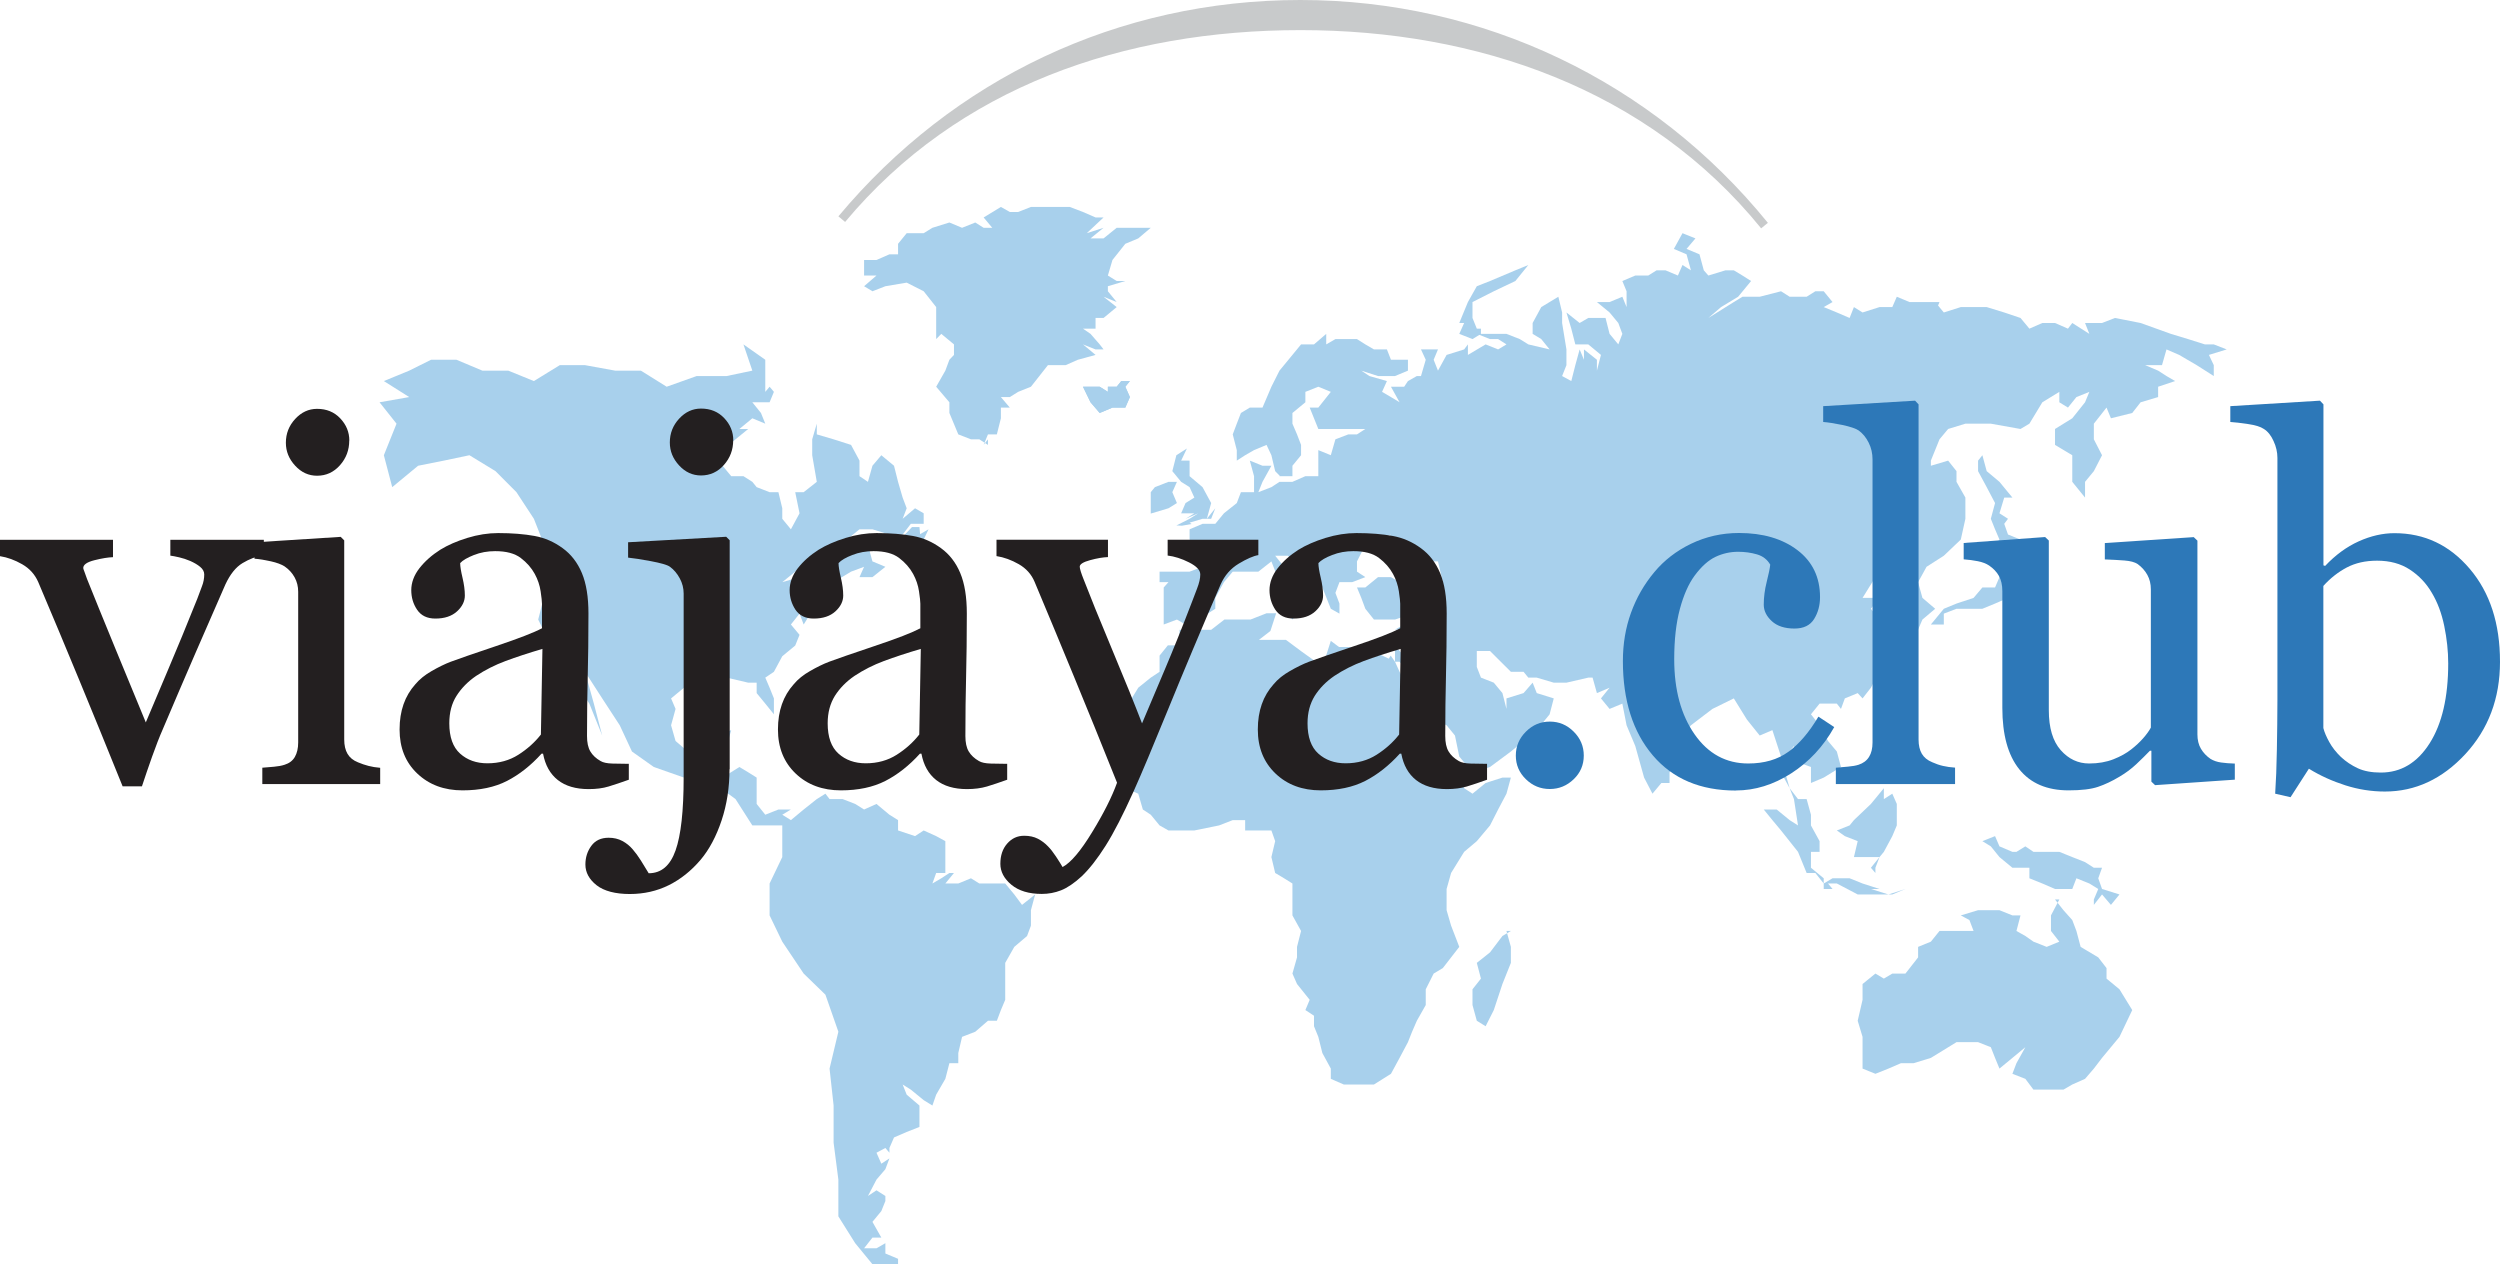 <?xml version="1.0" encoding="UTF-8"?><svg id="Layer_1" xmlns="http://www.w3.org/2000/svg" viewBox="0 0 278.1 140.63"><defs><style>.cls-1{fill:#a8d0ec;}.cls-2{fill:#c8cacb;}.cls-3{fill:#231f20;}.cls-4{fill:#2d78b8;}</style></defs><g><g><polygon class="cls-1" points="86.09 43.59 85.61 44.75 84.17 44.75 83.69 44.75 84.65 45.94 85.13 47.13 83.69 46.53 82.25 47.72 83.23 47.72 81.82 48.87 80.38 50.07 80.38 51.81 81.34 52.97 82.7 52.97 83.69 53.6 84.17 54.19 85.61 54.75 86.59 54.75 87.02 56.54 87.02 57.71 87.98 58.88 88.94 57.1 88.46 54.75 89.4 54.75 90.86 53.6 90.35 50.64 90.35 48.87 90.86 47.13 90.86 48.32 92.73 48.87 94.67 49.49 95.61 51.24 95.61 52.97 96.55 53.6 97.05 51.81 98.04 50.64 99.45 51.81 99.9 53.6 100.41 55.35 100.86 56.54 100.41 57.71 101.79 56.54 102.75 57.1 102.75 58.27 101.32 58.27 100.41 59.46 99.45 60.02 98.94 59.46 97.05 58.88 95.61 58.88 94.2 60.02 91.28 61.82 88.46 63.59 87.02 64.76 88.94 64.2 90.35 63.05 92.28 61.82 93.26 60.63 95.13 60.02 96.55 59.46 96.55 60.63 97.05 62.45 98.49 63.05 97.05 64.2 95.61 64.2 96.12 63.05 94.67 63.59 92.73 64.76 92.73 65.95 91.82 66.51 90.86 67.14 89.4 69.47 88.94 68.26 87.98 69.47 88.94 70.62 88.46 71.81 87.02 73 86.09 74.73 85.13 75.38 85.61 76.5 86.09 77.69 86.09 79.46 85.13 78.27 84.17 77.1 84.17 75.94 83.23 75.94 80.83 75.38 79.39 75.94 78.46 75.38 77.02 75.94 76.09 76.5 74.65 77.69 75.15 78.86 74.65 80.68 75.15 82.43 76.52 83.6 77.95 84.16 78.97 82.99 79.88 81.82 81.34 81.22 80.83 82.99 80.83 84.79 80.38 86.5 82.25 85.32 83.23 85.91 84.17 86.5 84.17 87.68 84.17 89.43 84.17 90.63 84.17 89.43 85.13 90.63 86.59 90.05 87.98 90.05 87.02 90.63 87.98 91.23 89.4 90.05 90.86 88.89 91.82 88.29 92.28 88.89 93.74 88.89 95.13 89.43 96.12 90.05 97.5 89.43 98.94 90.63 99.9 91.23 99.9 92.38 101.79 93.01 102.75 92.38 104.14 93.01 105.16 93.57 105.16 94.76 105.16 95.9 105.16 97.11 104.14 97.11 103.72 98.28 104.71 97.7 105.61 97.11 106.12 97.11 105.16 98.28 106.6 98.28 108.01 97.7 108.94 98.28 110.38 98.28 111.82 98.28 112.83 99.5 113.69 100.66 115.15 99.5 114.68 101.25 114.68 102.97 114.25 104.12 112.83 105.33 111.82 107.11 111.82 108.3 111.82 110.05 111.82 111.22 111.34 112.36 110.89 113.55 109.9 113.55 108.49 114.77 107.02 115.34 106.6 117.14 106.6 118.27 105.61 118.27 105.16 120.01 104.14 121.77 103.72 122.98 102.75 122.38 101.32 121.21 100.41 120.64 100.86 121.77 102.28 122.98 102.28 124.18 102.28 125.36 100.86 125.92 99.45 126.53 98.94 127.7 98.94 128.23 98.49 127.7 97.5 128.23 98.04 129.45 98.94 128.86 98.49 130.06 97.5 131.22 96.55 133.04 97.5 132.41 98.49 133.04 98.49 134.16 98.49 133.6 98.04 134.72 97.05 135.92 98.04 137.67 97.05 137.67 96.12 138.86 97.5 138.86 98.49 138.29 98.49 139.44 99.9 140.03 99.9 140.63 97.05 140.63 95.13 138.29 93.26 135.31 93.26 131.22 92.73 127.11 92.73 122.98 92.28 118.87 93.26 114.77 91.82 110.65 89.4 108.3 87.02 104.75 85.61 101.83 85.61 98.28 87.02 95.34 87.02 91.82 83.69 91.82 81.82 88.89 79.39 87.1 76.09 86.5 72.73 85.32 70.3 83.6 68.94 80.68 66.99 77.69 65.08 74.73 66.06 78.27 66.99 81.82 65.56 78.27 63.63 75.38 61.29 71.81 59.87 68.92 60.78 65.35 60.78 61.24 59.39 57.71 57.45 54.75 55.12 52.41 52.22 50.64 49.37 51.24 46.51 51.81 43.63 54.19 42.7 50.64 44.11 47.13 42.22 44.75 45.52 44.17 42.7 42.39 45.52 41.23 47.95 40.02 50.78 40.02 53.66 41.23 56.54 41.23 59.39 42.39 62.27 40.62 65.08 40.62 68.43 41.23 71.29 41.23 74.16 43.02 77.5 41.83 80.83 41.83 83.69 41.23 82.7 38.31 85.13 40.02 85.13 43.59 85.61 43.02 86.09 43.59"/><polygon class="cls-1" points="102.35 59.41 102.28 58.63 101.45 58.63 100.49 59.64 99.9 60.02 99.9 61.24 101.32 60.63 102.28 61.24 103.29 61.24 104.14 60.63 102.75 60.02 103.29 58.88 102.28 59.46 102.35 59.41"/><polygon class="cls-1" points="109.9 49.49 108.94 48.87 108.01 48.87 106.6 48.32 105.61 45.94 105.61 44.75 104.14 43.02 105.16 41.23 105.61 40.02 106.12 39.48 106.12 38.31 104.71 37.14 104.14 37.72 104.14 36.56 104.14 34.16 102.75 32.4 100.86 31.44 98.49 31.84 97.05 32.4 96.12 31.84 97.5 30.65 96.12 30.65 96.12 28.92 97.5 28.92 98.94 28.29 99.9 28.29 99.9 27.12 100.86 25.94 102.75 25.94 103.72 25.34 105.61 24.75 107.02 25.34 108.49 24.75 109.42 25.34 110.38 25.34 109.42 24.19 111.34 23.02 112.33 23.58 113.26 23.58 114.68 23.02 116.12 23.02 117.1 23.02 119 23.02 120.47 23.58 121.87 24.19 122.76 24.19 120.89 25.94 122.76 25.34 121.31 26.52 122.76 26.52 124.22 25.34 126.12 25.34 128.01 25.34 126.62 26.52 125.18 27.12 123.75 27.12 125.18 27.12 123.75 28.92 123.24 30.65 124.22 31.26 125.18 31.26 123.24 31.84 123.24 32.4 124.22 33.6 122.76 33.01 124.22 34.16 122.76 35.37 121.87 35.37 121.87 36.56 120.47 36.56 121.31 37.14 122.33 38.31 122.76 38.87 121.87 38.87 120.47 38.31 121.87 39.48 119.9 40.02 118.54 40.62 116.57 40.62 114.68 43.02 113.26 43.59 112.33 44.17 111.34 44.17 112.33 45.34 111.34 45.34 111.34 46.53 110.89 48.32 109.9 48.32 109.42 49.49 109.9 48.87 109.9 49.49"/><polygon class="cls-1" points="125.69 42.39 124.73 42.39 124.22 43.02 123.24 43.02 123.24 43.59 122.33 43.02 121.31 43.02 120.47 43.02 121.31 44.75 122.33 45.94 123.75 45.34 125.18 45.34 125.69 44.17 125.18 43.02 125.69 42.39 125.69 42.39"/><polyline class="cls-1" points="125.69 42.39 124.73 42.39 124.22 43.02 123.24 43.02 123.24 43.59 122.33 43.02 121.31 43.02 120.47 43.02 121.31 44.75 122.33 45.94 123.75 45.34 125.18 45.34 125.69 44.17 125.18 43.02 125.69 42.39 125.69 42.39 125.69 42.39"/><polygon class="cls-1" points="128.01 57.13 129.98 56.54 130.92 55.96 130.41 54.75 130.92 53.6 129.98 53.6 128.47 54.19 128.01 54.75 128.01 56.54 128.01 57.1 128.01 57.13"/><polygon class="cls-1" points="130.81 58.48 132.33 57.71 133.29 57.1 131.88 57.71 132.86 57.1 131.39 57.1 131.88 55.96 132.86 55.35 132.33 54.19 131.39 53.6 130.41 52.41 130.86 50.64 132.03 49.89 131.39 51.24 132.33 51.24 132.33 52.97 133.77 54.19 134.73 55.96 134.25 57.71 135.19 56.54 134.73 57.71 133.77 57.71 132.33 58.14 132.55 58.29 131.48 58.48 130.86 58.45 130.81 58.48"/><polygon class="cls-1" points="154.7 72.93 154.49 73.27 152.52 72.35 150.92 72.35 150.17 71.97 148.95 71.97 148.04 71.29 147.13 74.15 144.81 72.49 143.05 71.18 140.04 71.18 141.32 70.19 141.96 68.22 140.89 68.22 139.1 68.92 136.2 68.92 134.73 70.06 131.21 70.06 131.21 71.79 129.91 71.79 128.99 72.93 128.99 73 128.99 74.73 128.01 75.38 126.62 76.5 125.18 78.86 124.73 81.22 125.18 82.99 125.18 84.79 123.75 85.32 125.18 86.5 125.18 87.68 126.62 88.29 127.13 90.05 128.01 90.63 128.99 91.82 129.98 92.38 131.39 92.38 132.86 92.38 135.61 91.82 137.13 91.23 138.51 91.23 138.51 92.38 139.98 92.38 141.43 92.38 141.85 93.57 141.43 95.34 141.85 97.11 142.84 97.7 143.77 98.28 143.77 100.66 143.77 101.83 144.73 103.56 144.28 105.33 144.28 106.5 143.77 108.3 144.28 109.46 145.69 111.22 145.21 112.36 146.17 112.99 146.17 114.16 146.65 115.34 147.1 117.14 148.04 118.87 148.04 120.01 149.48 120.64 150.95 120.64 152.84 120.64 154.73 119.45 155.69 117.68 156.62 115.93 157.08 114.77 157.61 113.55 158.6 111.8 158.6 110.05 159.48 108.3 160.5 107.69 161.42 106.5 162.33 105.33 161.42 102.97 160.92 101.25 160.92 98.89 161.42 97.11 162.87 94.76 164.28 93.57 165.75 91.82 166.65 90.05 167.58 88.29 168.07 86.5 167.13 86.5 165.26 87.1 163.8 88.29 162.87 87.68 162.33 85.91 161.42 85.32 160.92 84.16 159.96 82.43 159.05 81.22 158.07 80.05 157.08 79.46 157.08 78.27 156.62 76.5 155.69 74.73 155.18 73.61 154.7 72.93"/><polygon class="cls-1" points="164.74 37.14 163.8 37.72 162.33 37.14 162.87 35.93 162.33 35.93 163.29 33.6 164.28 31.84 165.75 31.26 168.57 30.07 170.01 29.48 168.57 31.26 166.17 32.4 163.8 33.6 163.8 35.37 164.28 36.56 164.74 36.56 164.74 37.14"/><polygon class="cls-1" points="226.2 60.02 224.76 60.02 223.37 59.46 222.95 58.27 223.37 57.71 222.42 57.1 222.95 55.35 223.86 55.35 222.42 53.6 221 52.41 220.52 50.64 220.04 51.24 220.04 52.41 221 54.19 221.93 55.96 221.46 57.71 221.93 58.88 222.42 60.02 221.46 61.24 221.93 63.05 223.37 61.82 223.37 60.63 224.31 61.24 225.3 60.63 226.2 60.02 226.71 60.63 226.2 60.02"/><polygon class="cls-1" points="223.37 62.45 222.42 62.45 222.42 64.2 221.93 65.35 220.52 65.35 219.54 66.51 217.64 67.14 216.23 67.72 214.79 69.47 216.23 69.47 216.23 68.26 217.64 67.72 219.08 67.72 220.52 67.72 221.93 67.14 223.37 66.51 224.31 66.51 224.76 65.35 223.37 64.2 224.76 63.59 223.86 63.05 222.95 62.45 223.37 62.45"/><polygon class="cls-1" points="208.12 96.53 209.08 95.34 209.56 94.76 210.5 93.01 211 91.82 211 89.43 210.5 88.29 209.56 88.89 209.56 87.68 208.12 89.43 206.23 91.23 205.75 91.82 204.33 92.38 205.22 93.01 206.65 93.57 206.23 95.34 207.64 95.34 209.08 95.34 208.62 96.53 208.62 97.11 208.12 96.53"/><polygon class="cls-1" points="229.08 100.06 228.15 101.83 228.15 103.56 229.08 104.75 227.67 105.33 226.2 104.75 225.3 104.12 224.31 103.56 224.76 101.83 223.86 101.83 222.42 101.25 220.04 101.25 218.12 101.83 219.08 102.35 219.54 103.56 218.63 103.56 217.16 103.56 215.75 103.56 214.79 104.75 213.37 105.33 213.37 106.5 211.96 108.3 210.5 108.3 209.56 108.86 208.62 108.3 207.19 109.46 207.19 111.22 206.65 113.55 207.19 115.34 207.19 117.68 207.19 118.87 208.62 119.45 210.07 118.87 211.46 118.27 212.87 118.27 214.79 117.68 217.64 115.93 219.54 115.93 220.04 115.93 221.46 116.49 221.93 117.68 222.42 118.87 223.86 117.68 225.3 116.49 224.31 118.27 223.86 119.45 225.3 120.01 226.2 121.21 228.15 121.21 229.54 121.21 230.52 120.64 231.94 120.01 232.92 118.87 233.83 117.68 235.77 115.34 237.19 112.36 235.77 110.05 234.33 108.86 234.33 107.69 233.41 106.5 231.45 105.33 230.98 103.56 230.52 102.35 229.54 101.25 228.6 100.06 229.08 100.06"/><polygon class="cls-1" points="168.07 103.56 167.13 104.12 165.75 105.94 164.28 107.11 164.74 108.86 163.8 110.05 163.8 111.8 164.28 113.55 165.26 114.16 166.17 112.36 167.13 109.46 168.07 107.11 168.07 105.33 167.58 103.56 168.07 103.56"/><polygon class="cls-1" points="232.92 100.66 233.83 99.5 234.82 100.66 235.77 99.5 233.83 98.89 233.41 97.7 233.83 96.53 232.92 96.53 231.94 95.9 230.52 95.34 229.08 94.76 226.2 94.76 225.3 94.15 224.31 94.76 223.86 94.76 222.42 94.15 221.93 93.01 220.52 93.57 221.46 94.15 222.42 95.34 223.86 96.53 224.76 96.53 225.75 96.53 225.75 97.7 227.19 98.28 228.6 98.89 230.52 98.89 230.98 97.7 232.42 98.28 233.41 98.89 232.92 100.06 232.92 100.66"/><polygon class="cls-1" points="174.25 38.87 174.25 40.62 173.77 41.83 174.79 42.39 175.24 40.62 175.72 38.87 176.2 40.02 176.2 38.87 177.64 40.02 177.64 41.23 178.09 39.48 176.68 38.31 175.24 38.31 174.79 36.56 174.25 34.76 175.72 35.93 176.68 35.37 178.6 35.37 179.05 37.14 180.02 38.31 180.47 37.14 180.02 35.93 179.05 34.76 177.64 33.6 179.05 33.6 180.47 33.01 180.94 34.16 180.94 32.4 180.47 31.26 181.91 30.65 183.35 30.65 184.28 30.07 185.27 30.07 186.65 30.65 187.16 29.48 188.1 30.07 187.61 28.29 186.2 27.69 187.16 25.94 188.6 26.52 187.61 27.69 189.05 28.29 189.53 30.07 190.04 30.65 191.94 30.07 192.87 30.07 193.83 30.65 194.79 31.26 193.35 33.01 191.45 34.16 190.04 35.37 192.87 33.6 193.83 33.01 195.75 33.01 198.12 32.4 199.08 33.01 200.97 33.01 201.94 32.4 202.87 32.4 203.85 33.6 202.87 34.16 204.33 34.76 205.75 35.37 206.23 34.16 207.19 34.76 209.08 34.16 210.5 34.16 211 33.01 212.41 33.6 214.31 33.6 215.75 33.6 215.27 34.76 215.27 33.6 216.23 34.76 218.12 34.16 219.08 34.16 219.08 35.37 219.08 34.16 221 34.16 222.95 34.76 224.76 35.37 225.75 36.56 227.19 35.93 228.6 35.93 230.04 36.56 230.52 35.93 232.42 37.14 231.94 35.93 233.83 35.93 235.27 35.37 238.12 35.93 241.49 37.14 243.4 37.72 245.27 38.31 246.26 38.31 247.7 38.87 245.72 39.48 246.26 40.62 246.26 41.83 244.36 40.62 242.41 39.48 241 38.87 240.5 40.62 238.63 40.62 240.07 41.23 241 41.83 241.96 42.39 240.07 43.02 240.07 44.17 238.12 44.75 237.19 45.94 234.82 46.53 234.33 45.34 232.92 47.13 232.92 48.87 233.83 50.64 232.92 52.41 231.94 53.6 231.94 55.35 230.52 53.6 230.52 50.64 228.6 49.49 228.6 47.72 230.52 46.53 231.94 44.75 232.42 43.59 230.98 44.17 230.04 45.34 229.08 44.75 229.08 43.59 227.19 44.75 225.75 47.13 224.76 47.72 221.46 47.13 218.63 47.13 216.71 47.72 215.75 48.87 214.79 51.24 214.79 51.81 216.71 51.24 217.64 52.41 217.64 53.6 218.63 55.35 218.63 57.71 218.12 60.02 216.23 61.82 214.31 63.05 213.37 64.76 213.85 66.51 215.27 67.72 213.85 68.92 213.37 70.04 212.87 67.72 211.96 65.95 211.46 64.76 209.56 64.76 209.08 64.76 208.62 64.2 207.19 66.51 209.08 66.51 210.07 65.95 210.5 65.95 209.56 65.35 210.5 65.35 209.08 66.51 208.12 67.72 209.08 68.92 210.07 70.04 210.5 71.25 211 72.42 209.08 74.73 208.12 76.5 207.19 77.69 206.65 77.1 205.22 77.69 204.79 78.86 204.33 78.27 202.41 78.27 201.45 79.46 202.41 80.68 203.35 82.43 204.33 83.6 204.79 85.32 202.87 86.5 201.45 87.1 201.45 85.32 200.01 84.79 199.56 82.99 198.57 84.16 198.57 85.91 199.08 87.68 200.01 88.89 200.97 88.89 201.45 90.63 201.45 91.82 202.41 93.57 202.41 94.76 201.45 94.76 201.45 96.53 202.87 97.7 202.87 98.89 203.35 98.89 203.85 98.89 203.35 98.28 202.87 98.28 203.85 97.7 203.35 97.7 204.79 97.7 205.75 97.7 207.19 98.28 209.08 98.89 208.12 98.89 210.07 99.5 211.96 98.89 210.5 99.5 209.08 99.5 206.65 99.5 204.33 98.28 202.87 98.28 201.94 97.11 200.97 97.11 200.01 94.76 198.12 92.38 197.16 91.23 196.2 90.05 197.64 90.05 199.08 91.23 200.01 91.82 199.56 88.89 199.08 87.68 198.12 85.91 198.12 84.16 197.16 81.22 195.75 81.82 194.33 80.05 192.87 77.69 190.49 78.86 188.1 80.68 186.65 82.43 186.65 84.79 185.72 85.91 185.72 87.1 184.81 87.1 183.82 88.29 182.89 86.5 181.91 82.99 180.94 80.68 180.47 78.27 179.05 78.86 178.09 77.69 179.05 76.5 177.64 77.1 177.16 75.38 176.68 75.38 174.25 75.94 172.84 75.94 170.95 75.38 170.01 75.38 169.48 74.73 168.07 74.73 165.75 72.42 164.28 72.42 164.28 74.19 164.74 75.38 166.17 75.94 167.13 77.1 167.58 78.86 167.58 77.69 169.48 77.1 170.49 75.94 170.95 77.1 172.84 77.69 172.38 79.46 170.95 81.22 169.48 82.43 168.07 83.6 165.75 85.32 163.8 85.91 162.33 84.16 161.85 81.82 160.92 80.68 159.48 80.05 159.05 77.69 158.6 75.94 157.08 75.94 156.62 74.73 155.69 73.61 154.73 73 155.69 73.61 155.18 73.61 155.18 71.81 156.2 73 156.62 71.25 156.62 70.04 155.18 70.04 156.2 69.47 157.08 68.26 155.18 68.92 153.74 68.92 152.84 68.92 151.88 67.72 151.43 66.51 150.95 65.35 151.88 65.35 153.29 64.2 154.73 64.2 155.69 64.76 156.62 64.76 158.07 65.35 160.5 64.76 159.96 62.45 158.07 62.45 156.62 61.24 155.18 61.82 153.74 60.63 154.73 59.46 153.29 60.02 151.88 60.63 150.95 62.45 150.95 63.59 151.88 64.2 150.41 64.76 149 64.76 148.55 65.95 149 67.14 149 68.26 148.04 67.72 147.1 65.35 146.17 64.2 145.21 63.59 143.77 62.45 143.29 61.82 141.85 61.82 142.84 63.05 143.77 65.35 144.28 64.2 144.73 65.95 144.73 67.72 143.77 68.92 142.84 67.72 143.77 67.14 143.29 65.95 142.33 64.76 141.43 62.45 139.98 63.59 138.51 63.59 137.13 63.59 136.15 64.76 135.19 66.51 135.19 67.72 133.29 68.92 131.88 69.47 130.92 68.92 129.45 69.47 129.45 67.72 129.45 65.35 129.98 64.76 128.99 64.76 128.99 63.59 130.41 63.59 132.33 63.59 133.77 63.05 133.29 61.24 132.33 60.02 132.33 58.88 133.77 58.27 135.19 58.27 136.15 57.1 137.58 55.96 138.04 54.75 139.5 54.75 139.5 52.97 139.03 51.24 140.44 51.81 141.43 51.81 140.44 53.6 139.98 54.75 141.43 54.19 142.33 53.6 143.77 53.6 145.21 52.97 146.65 52.97 146.65 51.24 146.65 50.07 148.04 50.64 148.55 48.87 149.99 48.32 150.95 48.32 151.88 47.72 149.99 47.72 148.55 47.72 146.65 47.72 145.69 45.34 146.65 45.34 148.04 43.59 146.65 43.02 145.21 43.59 145.21 44.75 143.77 45.94 143.77 47.13 144.28 48.32 144.73 49.49 144.73 50.64 143.77 51.81 143.77 52.97 142.33 52.97 142.36 52.93 141.85 52.41 141.43 50.64 140.89 49.49 139.5 50.07 138.51 50.64 137.58 51.24 137.58 50.07 137.13 48.32 137.58 47.13 138.04 45.94 139.03 45.34 140.44 45.34 141.43 43.02 142.33 41.23 143.77 39.48 144.73 38.31 146.17 38.31 147.53 37.14 147.53 38.31 148.55 37.72 149.99 37.72 150.95 37.72 151.88 38.31 152.84 38.87 154.28 38.87 154.73 40.02 156.62 40.02 156.62 41.23 155.18 41.83 153.29 41.83 151.43 41.23 152.33 41.83 154.28 42.39 153.74 43.59 154.73 44.17 155.69 44.75 154.73 43.02 156.2 43.02 156.62 42.39 157.61 41.83 158.07 41.83 158.6 40.02 158.07 38.87 159.96 38.87 159.48 40.02 159.96 41.23 160.92 39.48 162.87 38.87 163.29 38.31 163.29 39.48 165.26 38.31 166.65 38.87 167.58 38.31 166.65 37.72 165.75 37.72 164.28 37.14 166.17 37.14 167.58 37.14 169.06 37.72 170.01 38.31 172.38 38.87 171.45 37.72 170.49 37.14 170.49 35.93 171.45 34.16 173.35 33.01 173.77 34.76 173.77 35.93 174.25 38.87"/><polyline class="cls-1" points="173.21 36.56 173.13 36.6 173.29 36.6"/><polyline class="cls-1" points="173.21 36.87 173.21 37.14 173.21 37.3 173.21 37.5 173.29 37.66 173.42 37.71 173.61 37.71 173.69 37.77 173.69 37.95 173.69 38.17 173.69 38.38 173.69 38.58 173.69 38.78 173.69 39.01 173.69 39.19 173.69 39.39"/></g><path class="cls-1" d="m90.34,80.33l-.14-.09s-.02-.01-.04-.01l-.36-.06s-.02,0-.02,0l-.22-.1s-.08,0-.11.02l-.15.13s-.05.03-.09.02l-.17-.03s-.04,0-.06,0l-.23.12s-.02,0-.02.02l-.19.18s-.03.04-.03.07v.05c0,.06.04.11.1.11h.23s0,0,.01,0l.51-.08s0,0,0,0l.41-.04s.02,0,.04-.01l.24-.13s.02,0,.02-.02l.22-.21.04.07Z"/></g><path class="cls-2" d="m93.27,24.07l.74.62c12.58-15.07,31.05-21.34,50.66-21.34s38.64,6.53,51.24,22.05l.75-.61C183.87,9.03,164.92,0,144.66,0s-38.63,8.77-51.4,24.07Z"/><g><path class="cls-3" d="m29.34,61.74c-.83.15-1.61.45-2.36.9s-1.38,1.24-1.91,2.38c-1.08,2.46-2.2,5.03-3.36,7.7s-2.36,5.48-3.61,8.42c-.37.84-.76,1.85-1.17,3s-.79,2.27-1.14,3.33h-2.15c-1.74-4.32-3.35-8.25-4.82-11.81s-2.99-7.2-4.57-10.92c-.37-.84-.96-1.5-1.78-1.97s-1.64-.77-2.47-.9v-1.82h12.57v1.93c-.55.02-1.24.13-2.07.34-.83.21-1.24.5-1.24.87,0,.06.05.2.14.43.09.23.18.49.28.78.75,1.87,1.81,4.49,3.19,7.84s2.49,6.06,3.35,8.12c.66-1.58,1.49-3.54,2.49-5.89,1-2.35,2.08-4.97,3.24-7.87.18-.49.36-.96.52-1.39.17-.43.25-.87.25-1.31,0-.31-.15-.59-.45-.84-.3-.25-.67-.46-1.09-.65-.42-.18-.84-.32-1.24-.41s-.73-.16-.99-.19v-1.76h10.4v1.68Z"/><path class="cls-3" d="m42.29,87.22h-13.11v-1.82c.42-.04.86-.07,1.31-.11.45-.04.84-.11,1.17-.22.51-.16.9-.45,1.14-.87s.37-.95.37-1.61v-16.76c0-.59-.13-1.12-.4-1.61-.27-.49-.64-.89-1.12-1.22-.35-.22-.85-.41-1.52-.56s-1.27-.25-1.82-.29v-1.82l9.59-.61.39.39v22.15c0,.64.12,1.18.37,1.6s.63.73,1.16.94c.4.17.79.3,1.18.4.38.1.81.17,1.29.21v1.82Zm-3.44-38.21c0,1.05-.34,1.96-1.03,2.74s-1.54,1.17-2.55,1.17c-.94,0-1.75-.37-2.44-1.12s-1.03-1.59-1.03-2.55c0-1.01.34-1.89,1.03-2.64s1.5-1.13,2.44-1.13c1.05,0,1.91.35,2.58,1.06.67.71,1.01,1.53,1.01,2.47Z"/><path class="cls-3" d="m69.97,86.73c-.86.31-1.62.56-2.27.76s-1.39.29-2.22.29c-1.43,0-2.58-.34-3.43-1.01s-1.4-1.65-1.64-2.93h-.17c-1.19,1.32-2.48,2.33-3.84,3.03s-3.02,1.05-4.95,1.05c-2.04,0-3.71-.62-5.03-1.87s-1.97-2.88-1.97-4.9c0-1.05.15-1.98.44-2.81s.73-1.57,1.32-2.23c.46-.55,1.07-1.04,1.82-1.47s1.46-.78,2.12-1.03c.83-.31,2.5-.89,5.03-1.74s4.23-1.51,5.11-1.98v-2.73c0-.24-.05-.7-.15-1.38s-.32-1.32-.65-1.93c-.37-.68-.89-1.27-1.56-1.78s-1.62-.76-2.85-.76c-.84,0-1.63.14-2.36.43s-1.24.58-1.53.9c0,.37.09.91.26,1.63s.26,1.38.26,1.98c0,.64-.29,1.23-.87,1.76s-1.38.8-2.41.8c-.92,0-1.59-.33-2.03-.98s-.65-1.38-.65-2.19.3-1.65.9-2.42,1.37-1.46,2.33-2.07c.83-.51,1.83-.95,3-1.31s2.32-.54,3.44-.54c1.54,0,2.89.11,4.04.32s2.19.67,3.13,1.36c.94.68,1.65,1.6,2.14,2.77s.73,2.67.73,4.5c0,2.63-.03,4.95-.08,6.98s-.08,4.25-.08,6.65c0,.72.12,1.29.37,1.71s.63.78,1.14,1.07c.28.17.71.26,1.31.28s1.21.03,1.83.03v1.76Zm-9.62-14.55c-1.56.46-2.93.91-4.11,1.35-1.18.44-2.27.99-3.28,1.66-.92.63-1.64,1.37-2.18,2.22s-.8,1.87-.8,3.05c0,1.53.4,2.65,1.2,3.37s1.81,1.08,3.04,1.08c1.3,0,2.45-.32,3.44-.95.99-.63,1.83-1.38,2.51-2.25l.17-9.53Z"/><path class="cls-3" d="m81.15,85.57c0,2.02-.29,3.92-.88,5.69s-1.37,3.24-2.34,4.39c-1.05,1.23-2.23,2.17-3.54,2.82s-2.76.98-4.34.98-2.87-.33-3.69-.98-1.24-1.42-1.24-2.3c0-.79.22-1.48.66-2.08s1.08-.9,1.93-.9c.57,0,1.07.12,1.52.36s.83.55,1.16.94c.29.33.59.74.9,1.23s.59.96.87,1.42c1.4,0,2.39-.84,2.99-2.54.6-1.69.9-4.4.9-8.13v-20.44c0-.59-.14-1.15-.43-1.69s-.66-.98-1.12-1.31c-.29-.2-1-.4-2.11-.61s-1.95-.33-2.52-.39v-1.71l10.91-.61.39.39v25.46Zm.41-36.59c0,1.05-.34,1.96-1.03,2.74s-1.54,1.17-2.55,1.17c-.94,0-1.75-.37-2.44-1.12s-1.03-1.59-1.03-2.55c0-1.01.34-1.89,1.03-2.64s1.5-1.13,2.44-1.13c1.05,0,1.91.35,2.58,1.06s1.01,1.53,1.01,2.47Z"/><path class="cls-3" d="m112.06,86.73c-.86.31-1.62.56-2.27.76-.65.19-1.39.29-2.22.29-1.43,0-2.58-.34-3.43-1.01s-1.4-1.65-1.64-2.93h-.17c-1.19,1.32-2.48,2.33-3.84,3.03-1.37.7-3.02,1.05-4.95,1.05-2.04,0-3.72-.62-5.03-1.87-1.31-1.25-1.97-2.88-1.97-4.9,0-1.05.15-1.98.44-2.81.29-.83.73-1.57,1.32-2.23.46-.55,1.06-1.04,1.82-1.47.75-.43,1.46-.78,2.12-1.03.83-.31,2.5-.89,5.03-1.74,2.52-.84,4.23-1.51,5.11-1.98v-2.73c0-.24-.05-.7-.15-1.38-.1-.68-.32-1.32-.65-1.93-.37-.68-.89-1.27-1.56-1.78-.67-.51-1.62-.76-2.85-.76-.84,0-1.63.14-2.36.43-.73.28-1.24.58-1.53.9,0,.37.09.91.26,1.63.17.72.26,1.38.26,1.98,0,.64-.29,1.23-.87,1.76s-1.38.8-2.41.8c-.92,0-1.59-.33-2.03-.98-.43-.65-.65-1.38-.65-2.19s.3-1.65.9-2.42c.6-.77,1.37-1.46,2.33-2.07.83-.51,1.83-.95,3-1.31,1.17-.36,2.32-.54,3.44-.54,1.54,0,2.89.11,4.04.32,1.15.21,2.19.67,3.13,1.36.94.68,1.65,1.6,2.14,2.77.49,1.17.73,2.67.73,4.5,0,2.63-.03,4.95-.08,6.98s-.08,4.25-.08,6.65c0,.72.12,1.29.37,1.71s.63.78,1.14,1.07c.28.17.71.26,1.31.28.6.02,1.21.03,1.83.03v1.76Zm-9.62-14.55c-1.56.46-2.93.91-4.11,1.35-1.18.44-2.27.99-3.28,1.66-.92.63-1.64,1.37-2.18,2.22-.53.86-.8,1.87-.8,3.05,0,1.53.4,2.65,1.2,3.37s1.81,1.08,3.04,1.08c1.3,0,2.45-.32,3.44-.95.99-.63,1.83-1.38,2.51-2.25l.17-9.53Z"/><path class="cls-3" d="m111.28,96.09c0-.92.25-1.67.76-2.25.51-.58,1.13-.87,1.89-.87.59,0,1.09.11,1.52.33.42.22.8.5,1.13.85.27.27.57.65.88,1.12.31.47.56.87.74,1.18.92-.49,2.02-1.79,3.29-3.88,1.28-2.09,2.2-3.92,2.77-5.5-1.74-4.35-3.32-8.24-4.74-11.68-1.41-3.43-2.89-6.99-4.43-10.66-.35-.84-.94-1.5-1.76-1.97s-1.65-.77-2.48-.9v-1.82h12.4v1.93c-.55.02-1.21.13-1.98.34s-1.16.45-1.16.73c0,.11.04.29.12.55s.18.52.29.8c.7,1.82,1.76,4.44,3.19,7.86,1.43,3.42,2.54,6.16,3.33,8.22.83-1.96,1.69-4,2.58-6.1.89-2.1,1.89-4.58,2.99-7.45.13-.35.31-.83.55-1.44.24-.62.36-1.14.36-1.58,0-.48-.42-.92-1.25-1.34s-1.63-.67-2.38-.76v-1.76h10.09v1.71c-.55.09-1.28.41-2.18.95s-1.57,1.31-2.01,2.3c-2.19,5.07-4.13,9.69-5.83,13.86-1.7,4.17-2.99,7.24-3.87,9.2-1.16,2.57-2.19,4.58-3.1,6.02-.91,1.44-1.8,2.58-2.66,3.4-.84.77-1.61,1.29-2.3,1.56s-1.4.4-2.14.4c-1.43,0-2.56-.34-3.38-1.02s-1.23-1.46-1.23-2.34Z"/><path class="cls-3" d="m165.44,86.73c-.86.31-1.62.56-2.27.76-.65.19-1.39.29-2.22.29-1.43,0-2.58-.34-3.43-1.01s-1.4-1.65-1.64-2.93h-.17c-1.19,1.32-2.48,2.33-3.84,3.03-1.37.7-3.02,1.05-4.95,1.05-2.04,0-3.72-.62-5.03-1.87-1.31-1.25-1.97-2.88-1.97-4.9,0-1.05.15-1.98.44-2.81.29-.83.73-1.57,1.32-2.23.46-.55,1.06-1.04,1.82-1.47.75-.43,1.46-.78,2.12-1.03.83-.31,2.5-.89,5.03-1.74,2.52-.84,4.23-1.51,5.11-1.98v-2.73c0-.24-.05-.7-.15-1.38-.1-.68-.32-1.32-.65-1.93-.37-.68-.89-1.27-1.56-1.78-.67-.51-1.62-.76-2.85-.76-.84,0-1.63.14-2.36.43-.73.28-1.24.58-1.53.9,0,.37.09.91.26,1.63.17.72.26,1.38.26,1.98,0,.64-.29,1.23-.87,1.76s-1.38.8-2.41.8c-.92,0-1.59-.33-2.03-.98-.43-.65-.65-1.38-.65-2.19s.3-1.65.9-2.42c.6-.77,1.37-1.46,2.33-2.07.83-.51,1.83-.95,3-1.31,1.17-.36,2.32-.54,3.44-.54,1.54,0,2.89.11,4.04.32,1.15.21,2.19.67,3.13,1.36.94.68,1.65,1.6,2.14,2.77.49,1.17.73,2.67.73,4.5,0,2.63-.03,4.95-.08,6.98s-.08,4.25-.08,6.65c0,.72.12,1.29.37,1.71s.63.78,1.14,1.07c.28.17.71.26,1.31.28.6.02,1.21.03,1.83.03v1.76Zm-9.62-14.55c-1.56.46-2.93.91-4.11,1.35-1.18.44-2.27.99-3.28,1.66-.92.63-1.64,1.37-2.18,2.22-.53.86-.8,1.87-.8,3.05,0,1.53.4,2.65,1.2,3.37s1.81,1.08,3.04,1.08c1.3,0,2.45-.32,3.44-.95.99-.63,1.83-1.38,2.51-2.25l.17-9.53Z"/><path class="cls-4" d="m176.18,84.05c0,1.03-.37,1.91-1.12,2.63s-1.63,1.09-2.66,1.09-1.91-.36-2.66-1.09-1.12-1.6-1.12-2.63.37-1.91,1.12-2.66,1.63-1.12,2.66-1.12,1.91.37,2.66,1.12,1.12,1.63,1.12,2.66Z"/><path class="cls-4" d="m193.09,87.94c-3.93,0-7.01-1.3-9.23-3.91s-3.33-6.11-3.33-10.5c0-1.91.3-3.7.9-5.36.6-1.66,1.46-3.17,2.6-4.53,1.08-1.3,2.44-2.36,4.08-3.15s3.42-1.2,5.34-1.2c2.66,0,4.83.64,6.5,1.91s2.51,3.02,2.51,5.22c0,.92-.22,1.73-.66,2.44s-1.17,1.06-2.18,1.06c-1.08,0-1.92-.27-2.52-.82-.6-.55-.9-1.16-.9-1.84,0-.82.11-1.67.33-2.54s.35-1.51.39-1.91c-.33-.57-.82-.95-1.47-1.14-.65-.19-1.35-.29-2.1-.29-.88,0-1.72.19-2.51.56-.8.38-1.57,1.07-2.32,2.08-.68.92-1.23,2.16-1.65,3.72s-.63,3.43-.63,5.59c0,3.42.76,6.2,2.27,8.36,1.51,2.16,3.5,3.24,5.96,3.24,1.78,0,3.27-.43,4.47-1.3,1.2-.87,2.31-2.17,3.34-3.91l1.76,1.16c-1.21,2.17-2.81,3.88-4.79,5.15s-4.03,1.9-6.14,1.9Z"/><path class="cls-4" d="m217.47,87.22h-13.25v-1.82c.42-.04.87-.08,1.35-.12s.87-.11,1.18-.21c.51-.17.9-.45,1.16-.87.26-.41.39-.95.39-1.61v-31.49c0-.66-.14-1.28-.43-1.86s-.66-1.03-1.12-1.36c-.33-.22-.94-.42-1.82-.61-.88-.18-1.59-.29-2.12-.33v-1.76l10.22-.61.39.41v37.28c0,.64.12,1.17.36,1.58s.62.73,1.16.95c.4.18.8.32,1.2.41s.84.16,1.34.19v1.82Z"/><path class="cls-4" d="m248.6,86.73l-8.87.61-.41-.39v-3.44h-.16c-.44.46-.94.95-1.49,1.47-.55.52-1.18,1-1.9,1.42-.83.5-1.62.87-2.39,1.13-.77.26-1.86.39-3.27.39-2.4,0-4.23-.78-5.49-2.35-1.26-1.57-1.88-3.85-1.88-6.84v-12.99c0-.66-.13-1.22-.37-1.66-.25-.45-.62-.84-1.1-1.17-.33-.22-.75-.38-1.25-.48s-1.03-.17-1.58-.21v-1.82l9.06-.66.41.39v18.87c0,1.97.44,3.44,1.32,4.44s1.94,1.49,3.17,1.49c1.01,0,1.91-.16,2.7-.47.79-.31,1.45-.68,1.98-1.1.5-.39.93-.79,1.31-1.22.38-.43.67-.83.87-1.2v-15.38c0-.6-.13-1.14-.39-1.61-.26-.47-.62-.87-1.07-1.2-.33-.22-.82-.35-1.47-.4s-1.38-.09-2.19-.12v-1.82l9.89-.66.41.39v21.55c0,.62.13,1.16.39,1.6.26.44.62.82,1.07,1.13.33.2.73.34,1.18.4.46.06.96.11,1.52.12v1.82Z"/><path class="cls-4" d="m278.1,73.61c0,4.08-1.29,7.5-3.86,10.28-2.57,2.77-5.56,4.16-8.95,4.16-1.49,0-2.95-.23-4.39-.69s-2.8-1.07-4.06-1.85l-2.04,3.17-1.71-.39c.09-1.36.16-3,.19-4.91s.06-3.76.06-5.54v-26.91c0-.62-.14-1.25-.43-1.87-.28-.63-.65-1.08-1.09-1.35-.35-.24-.93-.42-1.75-.54-.82-.12-1.47-.2-1.97-.23v-1.76l9.97-.61.39.41v17.91l.19.06c1.14-1.21,2.38-2.12,3.73-2.73,1.35-.61,2.68-.91,3.98-.91,3.34,0,6.13,1.32,8.38,3.97s3.36,6.09,3.36,10.33Zm-5.76.19c0-1.36-.15-2.75-.44-4.16-.29-1.41-.75-2.64-1.38-3.69-.62-1.07-1.44-1.93-2.45-2.59s-2.22-.99-3.64-.99c-1.29,0-2.41.25-3.38.76-.96.51-1.83,1.19-2.6,2.05v15.81c.11.44.33.96.65,1.54.32.59.76,1.15,1.31,1.68.55.51,1.18.93,1.87,1.25s1.55.48,2.56.48c2.24,0,4.05-1.08,5.43-3.25s2.07-5.13,2.07-8.9Z"/></g></svg>